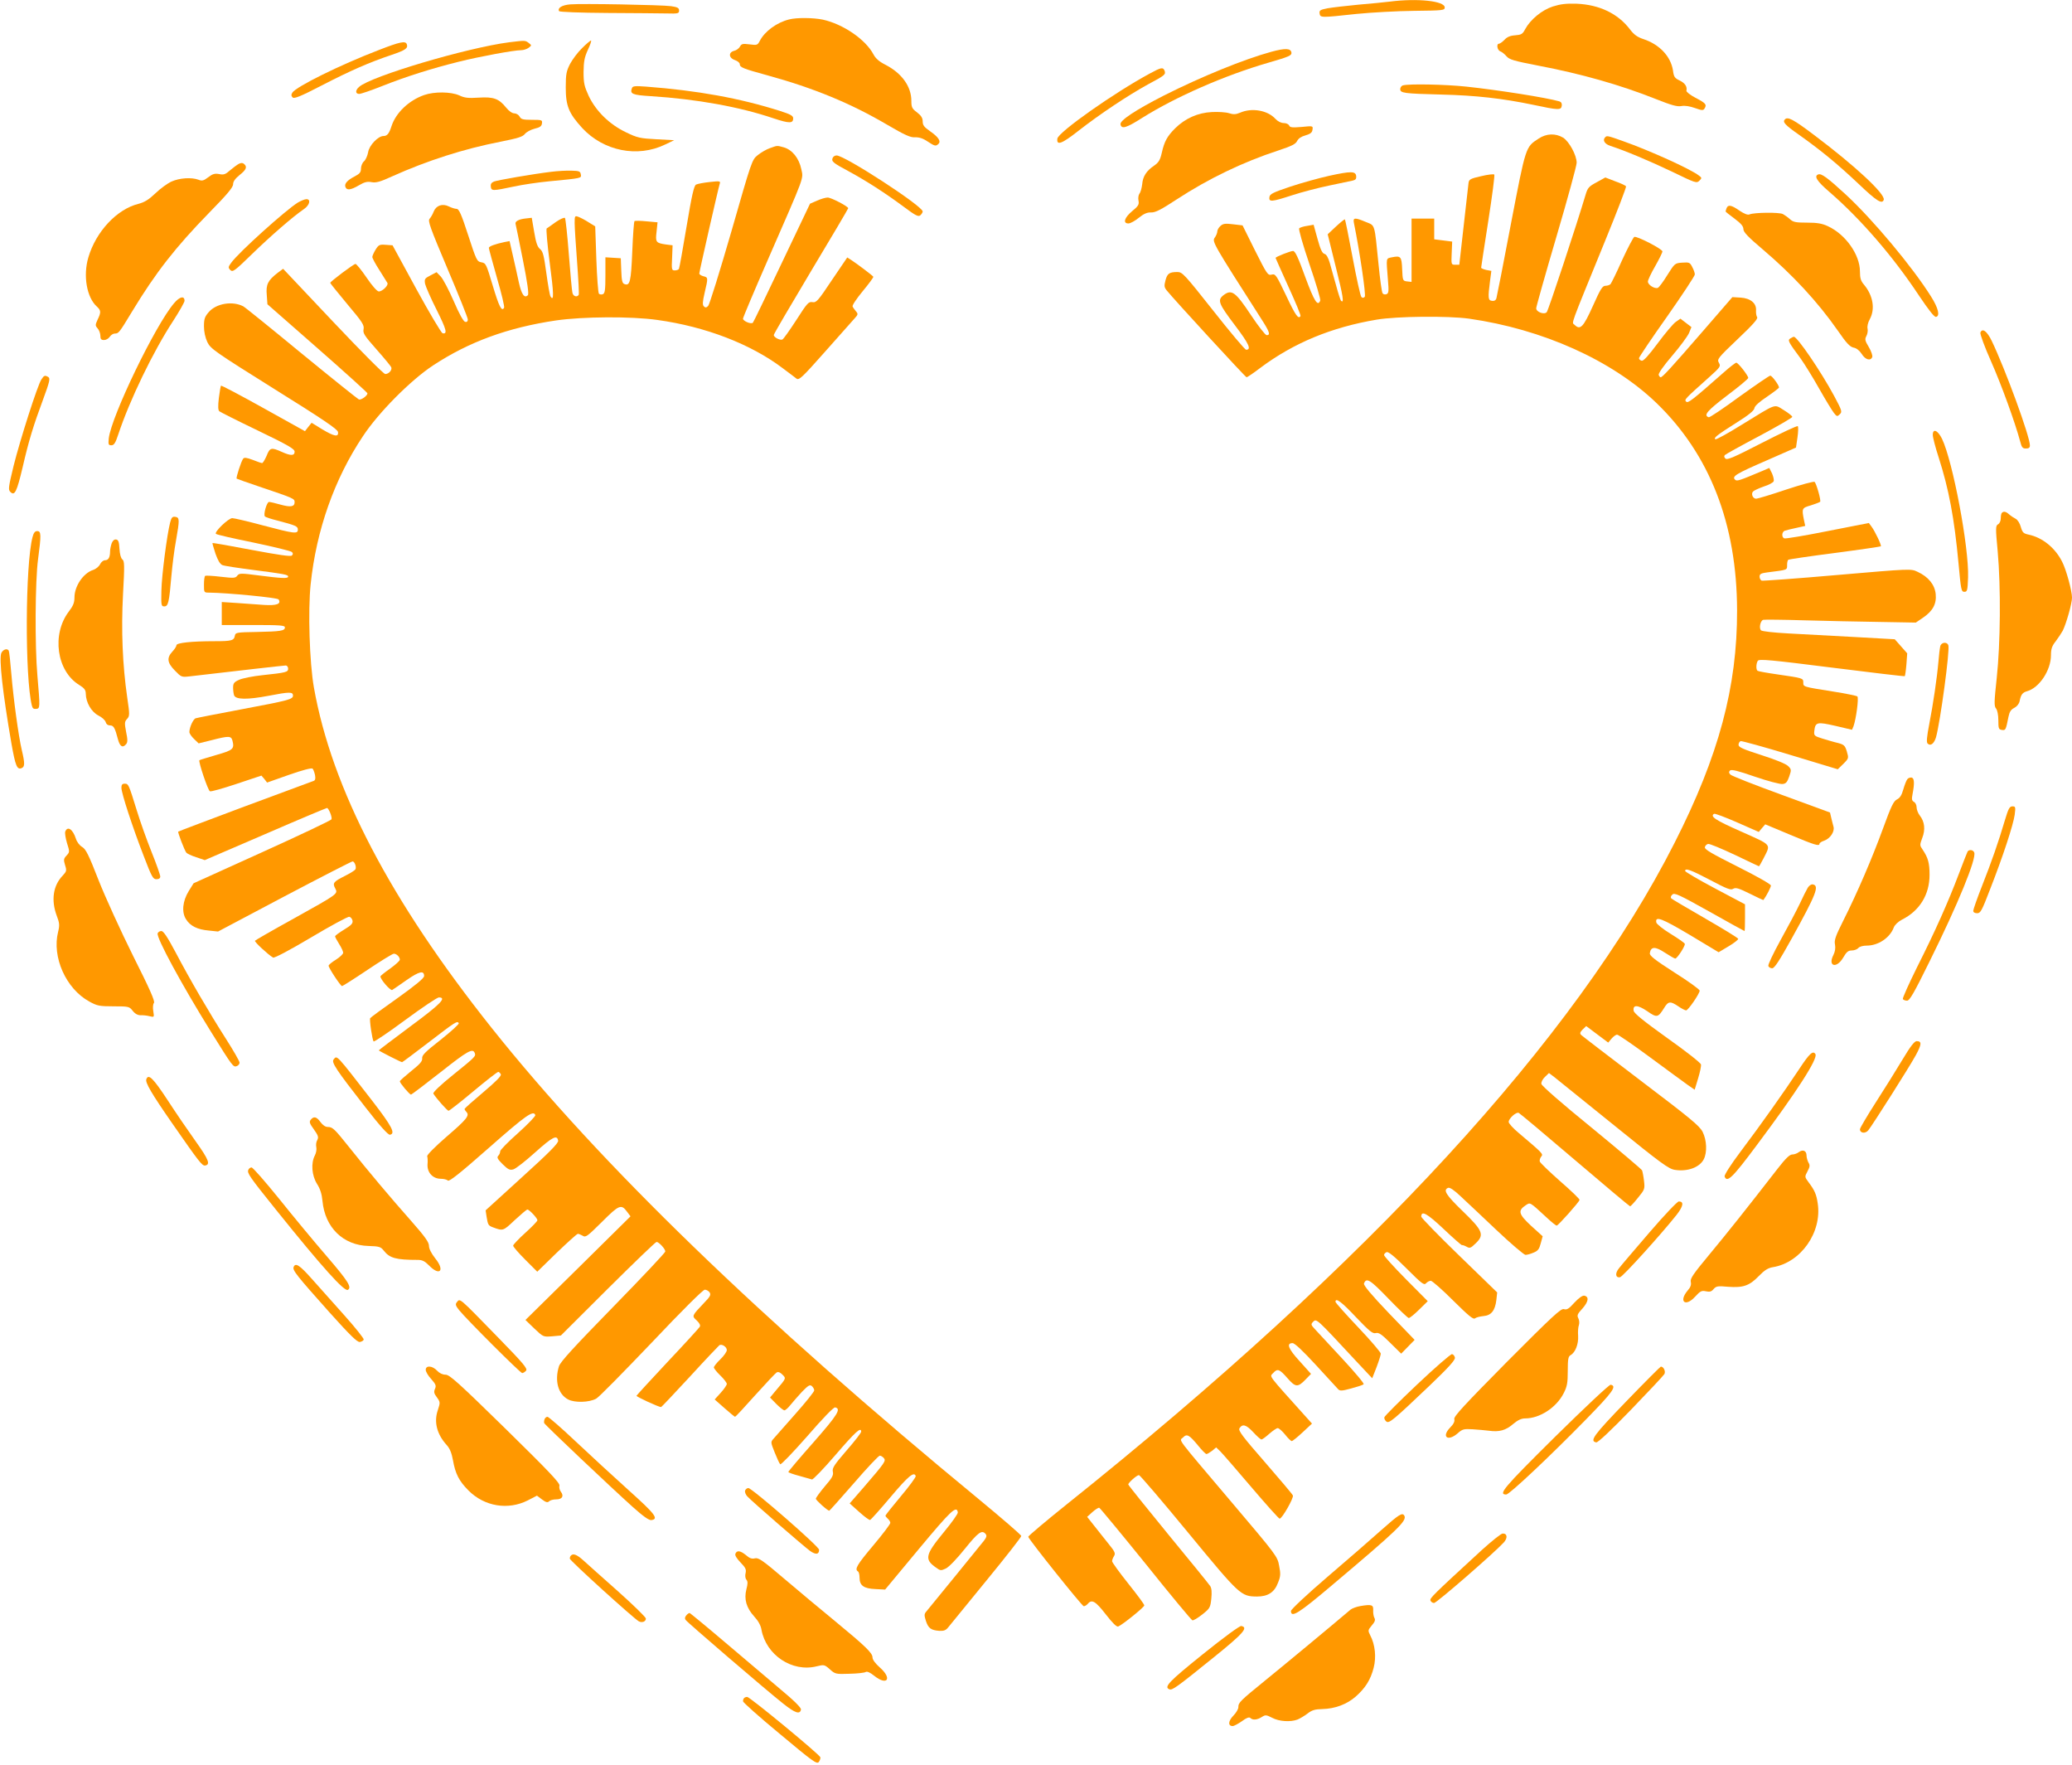 <?xml version="1.0" standalone="no"?>
<!DOCTYPE svg PUBLIC "-//W3C//DTD SVG 20010904//EN"
 "http://www.w3.org/TR/2001/REC-SVG-20010904/DTD/svg10.dtd">
<svg version="1.0" xmlns="http://www.w3.org/2000/svg"
 width="1280pt" height="1090pt" viewBox="0 0 1280 1090"
 preserveAspectRatio="xMidYMid meet">
<g transform="translate(0,1090) scale(0.1,-0.1)"
fill="#ff9800" stroke="none">
<path d="M8585 10890 c-33 -4 -121 -13 -195 -19 -74 -7 -159 -17 -188 -22 -46
-9 -53 -13 -50 -32 4 -27 6 -27 228 -3 91 9 251 18 355 19 179 2 190 3 190 21
0 40 -168 58 -340 36z"/>
<path d="M3523 10873 c-50 -4 -81 -22 -69 -42 4 -5 128 -10 298 -11 161 -1
327 -2 368 -3 69 -2 75 0 75 18 0 16 -9 21 -50 27 -61 8 -550 17 -622 11z"/>
<path d="M9593 10860 c-68 -22 -139 -81 -171 -140 -16 -31 -24 -35 -62 -38
-31 -2 -51 -11 -66 -28 -13 -13 -28 -24 -34 -24 -17 0 -11 -40 8 -47 9 -3 26
-16 38 -30 18 -21 45 -29 195 -58 268 -51 508 -119 729 -207 96 -38 131 -48
157 -43 21 4 52 -1 83 -12 45 -16 52 -16 60 -3 15 24 8 33 -56 66 -32 17 -58
37 -56 44 6 25 -9 47 -42 63 -30 14 -36 22 -41 62 -14 87 -83 161 -184 194
-36 12 -57 27 -82 60 -74 97 -188 152 -329 158 -65 2 -99 -2 -147 -17z"/>
<path d="M4875 10780 c-77 -19 -151 -74 -181 -132 -14 -27 -17 -28 -63 -22
-43 5 -50 4 -60 -14 -6 -11 -22 -23 -36 -26 -36 -9 -34 -44 5 -57 17 -6 30
-17 30 -25 0 -20 20 -28 170 -69 288 -79 515 -173 740 -305 111 -65 145 -80
173 -78 24 1 48 -6 76 -25 46 -30 52 -32 69 -15 16 16 -1 42 -53 78 -36 25
-45 37 -45 60 0 21 -9 36 -35 56 -31 23 -35 32 -35 71 0 89 -59 171 -160 223
-38 19 -61 39 -74 64 -49 93 -189 188 -314 215 -59 12 -161 13 -207 1z"/>
<path d="M3146 10639 c-262 -34 -856 -210 -928 -276 -24 -21 -23 -43 1 -43 11
0 75 22 143 49 143 57 304 108 473 150 128 32 340 71 384 71 15 0 36 7 47 15
19 15 19 15 0 30 -22 16 -20 16 -120 4z"/>
<path d="M3596 10603 c-26 -25 -59 -69 -74 -97 -23 -45 -27 -63 -27 -146 0
-115 19 -160 102 -251 132 -142 341 -184 511 -102 l57 27 -110 6 c-100 5 -118
9 -188 43 -101 48 -185 130 -230 224 -27 59 -32 79 -32 148 1 65 5 90 27 138
15 31 23 57 19 57 -4 0 -29 -21 -55 -47z"/>
<path d="M2340 10591 c-242 -93 -510 -226 -534 -263 -8 -13 -7 -21 2 -30 9 -9
48 6 179 74 178 92 295 143 432 189 86 29 103 41 94 66 -8 22 -42 15 -173 -36z"/>
<path d="M7853 10580 c-168 -46 -431 -153 -663 -270 -176 -90 -273 -154 -268
-178 6 -31 35 -23 134 40 207 130 511 263 777 340 131 38 147 45 145 63 -4 27
-37 29 -125 5z"/>
<path d="M7105 10447 c-223 -120 -567 -363 -573 -403 -6 -45 27 -33 130 48
133 104 308 220 430 287 105 56 111 61 102 85 -9 22 -21 20 -89 -17z"/>
<path d="M8668 10373 c-10 -2 -18 -13 -18 -23 0 -25 22 -28 255 -34 211 -5
378 -24 565 -63 159 -34 174 -34 178 -6 2 14 -3 23 -15 27 -79 23 -377 70
-574 91 -132 14 -352 18 -391 8z"/>
<path d="M3904 10356 c-14 -36 2 -43 118 -50 282 -18 548 -66 757 -137 97 -32
121 -32 121 0 0 16 -16 25 -82 46 -249 79 -510 126 -826 150 -69 5 -83 4 -88
-9z"/>
<path d="M2620 10313 c-94 -33 -174 -109 -201 -191 -15 -47 -27 -62 -50 -62
-33 0 -89 -58 -95 -101 -4 -21 -15 -46 -25 -55 -11 -9 -19 -30 -19 -45 0 -23
-8 -32 -38 -48 -47 -24 -66 -46 -58 -66 8 -22 33 -19 84 11 34 20 51 24 78 19
27 -5 53 2 127 36 216 97 443 170 670 214 105 21 135 30 149 47 9 12 36 27 60
33 33 8 44 15 46 33 3 21 0 22 -62 22 -55 0 -67 3 -76 20 -6 11 -21 20 -33 20
-13 0 -33 14 -50 35 -45 56 -78 68 -170 62 -64 -4 -87 -2 -120 14 -52 23 -154
24 -217 2z"/>
<path d="M7661 10204 c-27 -11 -41 -12 -69 -3 -18 6 -66 9 -105 7 -87 -4 -165
-39 -227 -100 -50 -50 -67 -81 -83 -152 -10 -44 -19 -59 -46 -78 -49 -33 -71
-67 -75 -116 -3 -24 -10 -50 -17 -58 -6 -8 -9 -27 -6 -42 5 -25 0 -34 -39 -66
-48 -40 -59 -76 -23 -76 12 0 41 16 64 35 31 25 52 34 76 33 27 -1 61 17 159
81 196 128 410 231 628 302 81 27 106 39 115 58 8 16 26 28 52 35 30 9 41 17
43 35 4 24 3 24 -67 17 -59 -5 -73 -3 -77 9 -4 8 -18 15 -33 15 -17 0 -37 10
-52 26 -48 53 -146 70 -218 38z"/>
<path d="M11027 10163 c-17 -16 -1 -34 86 -95 135 -96 232 -175 369 -304 111
-106 145 -127 155 -98 11 35 -177 210 -430 400 -127 96 -163 115 -180 97z"/>
<path d="M9505 10044 c-81 -53 -78 -43 -171 -526 -46 -244 -87 -451 -90 -461
-4 -12 -13 -17 -27 -15 -24 3 -26 16 -12 124 l8 61 -32 6 c-17 4 -31 10 -31
14 0 5 20 134 44 288 24 154 41 283 37 287 -3 4 -40 0 -81 -10 -67 -15 -75
-20 -78 -42 -2 -14 -15 -133 -30 -265 l-27 -240 -25 0 c-25 0 -25 1 -22 72 l3
71 -55 7 -56 7 0 64 0 64 -70 0 -70 0 0 -196 0 -195 -27 3 c-27 3 -28 5 -31
75 -3 79 -9 85 -63 74 -38 -8 -36 1 -25 -139 6 -71 5 -83 -9 -89 -10 -3 -20
-1 -24 6 -5 7 -16 87 -25 179 -26 257 -20 237 -78 261 -69 29 -81 28 -74 -6
35 -172 76 -447 67 -456 -8 -8 -14 -8 -21 -1 -6 6 -30 115 -54 243 -24 128
-45 234 -48 236 -2 2 -27 -18 -55 -44 l-51 -48 50 -202 c45 -179 53 -229 32
-208 -3 3 -17 45 -30 94 -14 48 -31 111 -39 139 -10 34 -21 53 -33 56 -14 4
-25 28 -43 93 l-24 87 -40 -7 c-22 -3 -44 -10 -49 -15 -5 -5 21 -97 63 -221
40 -116 70 -218 67 -225 -15 -40 -37 -6 -93 146 -43 119 -62 160 -75 160 -16
0 -108 -36 -108 -43 0 -2 36 -81 79 -177 44 -96 78 -177 75 -182 -13 -21 -30
2 -89 127 -61 128 -66 135 -89 129 -24 -6 -29 2 -103 149 l-77 155 -59 7 c-48
6 -62 4 -78 -11 -10 -9 -19 -24 -19 -33 0 -9 -7 -27 -16 -39 -17 -24 -11 -35
288 -502 51 -79 58 -100 33 -100 -8 0 -52 56 -97 124 -95 143 -119 160 -167
125 -43 -32 -35 -52 71 -192 84 -111 100 -147 66 -147 -7 0 -98 108 -202 240
-178 225 -192 240 -222 240 -50 0 -63 -9 -74 -51 -9 -34 -8 -43 7 -62 45 -56
487 -537 494 -537 4 0 43 26 86 59 205 153 438 250 718 297 124 21 440 24 570
6 455 -65 883 -257 1157 -520 330 -318 498 -748 499 -1282 1 -472 -113 -898
-386 -1435 -613 -1210 -1881 -2588 -3758 -4088 -131 -105 -236 -194 -235 -198
8 -23 333 -429 343 -429 7 0 18 7 25 15 25 30 48 16 111 -65 42 -54 67 -79 77
-75 24 9 161 119 161 130 1 6 -44 66 -99 135 -55 69 -100 131 -100 138 0 7 5
21 12 32 10 16 6 27 -35 77 -25 32 -66 82 -89 112 l-42 53 33 30 c18 16 37 28
42 26 5 -2 134 -158 287 -347 152 -190 282 -346 288 -348 6 -2 33 14 61 36 48
38 50 43 56 98 4 40 2 64 -7 78 -7 11 -124 155 -260 320 -135 165 -246 303
-246 307 0 11 53 58 66 58 6 0 143 -160 305 -357 319 -387 325 -392 424 -393
68 0 108 26 130 85 16 39 17 55 7 105 -10 57 -16 65 -289 387 -359 424 -328
382 -305 405 24 25 38 17 92 -48 24 -30 48 -54 53 -54 5 0 20 9 35 20 l25 21
26 -25 c14 -14 100 -113 191 -220 91 -107 170 -195 175 -195 15 -1 88 128 82
143 -3 8 -81 100 -173 206 -137 157 -166 195 -157 209 18 29 41 23 84 -23 23
-25 46 -46 52 -46 5 0 27 16 48 35 22 19 45 35 52 35 8 0 28 -18 46 -40 17
-22 36 -40 41 -40 5 0 35 24 67 54 l58 54 -26 29 c-256 285 -236 258 -214 283
27 30 39 25 88 -31 51 -58 64 -59 115 -6 l31 32 -70 78 c-71 77 -84 112 -44
112 13 0 64 -48 144 -135 68 -74 130 -141 137 -149 11 -12 23 -12 81 4 37 10
72 21 77 26 5 4 -54 74 -130 156 -75 81 -151 163 -168 181 -29 31 -29 33 -13
50 20 19 21 18 258 -237 l106 -113 27 69 c14 37 26 75 26 83 0 8 -63 82 -140
163 -77 81 -140 152 -140 157 0 28 38 0 127 -95 83 -87 103 -103 122 -98 18 5
36 -7 90 -61 l67 -66 41 42 42 43 -160 166 c-108 113 -157 172 -153 182 15 39
37 25 151 -93 64 -66 120 -120 126 -120 6 0 35 23 64 52 l53 52 -135 136 c-74
75 -135 142 -135 149 0 6 7 14 16 18 11 4 48 -26 123 -101 94 -94 109 -105
120 -92 8 9 21 16 30 16 8 0 71 -55 138 -122 95 -94 125 -119 135 -110 7 6 31
12 52 14 48 4 72 33 80 100 l5 46 -234 227 c-129 125 -235 234 -235 241 0 40
35 21 138 -76 60 -57 111 -101 113 -100 2 2 15 -2 28 -9 21 -12 26 -10 58 21
54 52 44 78 -83 200 -101 98 -121 129 -88 142 10 4 36 -13 77 -52 34 -32 135
-126 223 -210 89 -84 169 -152 178 -152 9 0 32 6 50 14 27 11 35 22 44 57 l12
44 -72 65 c-77 72 -83 93 -32 127 28 18 23 21 126 -74 31 -29 60 -53 65 -52 9
0 136 143 141 158 2 5 -52 57 -120 116 -68 60 -124 114 -126 122 -2 8 2 21 9
30 14 16 11 19 -138 145 -35 29 -63 60 -63 69 0 21 46 63 62 56 7 -3 163 -134
347 -291 184 -157 338 -286 341 -286 4 0 26 24 49 53 41 50 43 54 37 104 -3
28 -9 57 -12 65 -3 7 -144 126 -312 264 -186 151 -308 258 -310 270 -2 11 8
30 22 43 l25 24 33 -25 c18 -14 183 -147 367 -296 295 -239 339 -271 378 -277
78 -12 152 15 178 65 22 43 19 118 -7 170 -20 38 -75 83 -381 315 -196 149
-363 277 -369 283 -10 10 -7 17 9 34 l22 21 68 -51 68 -51 20 24 c12 14 27 25
35 25 8 0 101 -64 205 -141 105 -77 209 -154 232 -170 l42 -29 21 69 c12 39
20 78 18 87 -2 10 -95 83 -208 163 -148 106 -206 153 -208 169 -6 38 25 37 84
-3 60 -42 67 -40 105 21 25 41 38 42 87 9 20 -14 42 -25 48 -25 13 0 84 104
84 122 0 7 -70 58 -156 112 -123 79 -154 104 -152 119 6 42 33 43 92 4 31 -20
60 -37 65 -37 12 0 63 79 59 91 -2 6 -42 34 -88 62 -47 29 -86 60 -88 70 -8
42 33 26 207 -77 l178 -107 62 37 c34 20 60 41 59 46 -2 6 -94 62 -203 125
-110 63 -204 119 -210 124 -6 6 -4 15 6 24 13 13 39 1 229 -105 117 -66 215
-120 217 -120 2 0 3 37 3 83 l0 82 -185 98 c-102 54 -185 103 -185 108 0 20
37 6 155 -56 104 -55 127 -64 142 -54 16 9 33 4 102 -30 46 -23 84 -41 85 -39
20 27 46 79 46 89 0 8 -86 57 -206 117 -159 80 -205 106 -202 120 2 9 11 18
20 20 9 2 83 -29 164 -67 81 -39 149 -71 150 -71 2 0 14 21 28 48 46 92 57 79
-139 167 -159 70 -193 93 -166 109 5 3 69 -21 142 -53 l134 -59 20 24 20 23
153 -64 c152 -64 182 -73 182 -56 0 5 13 14 29 19 37 13 65 55 58 85 -3 12
-10 37 -14 55 l-8 34 -300 110 c-165 60 -307 116 -315 124 -10 10 -11 17 -3
25 9 9 48 -1 155 -38 79 -27 155 -47 170 -45 21 2 29 12 41 46 14 41 14 45 -7
65 -12 13 -78 40 -163 67 -115 37 -143 49 -143 64 0 10 6 20 13 23 6 2 144
-36 306 -85 l294 -89 35 34 c33 33 33 35 21 76 -11 36 -17 42 -53 52 -23 5
-66 18 -96 27 -52 16 -55 19 -52 47 6 56 17 58 131 32 l102 -24 9 21 c16 44
34 176 24 185 -5 4 -72 18 -149 30 -189 30 -185 29 -185 56 0 27 -2 27 -160
50 -63 9 -118 19 -122 22 -11 6 -10 45 1 62 8 12 78 6 457 -42 246 -31 449
-55 451 -53 2 2 7 35 10 72 l5 69 -38 43 -39 44 -250 14 c-137 7 -321 17 -408
22 -92 5 -162 13 -168 19 -14 14 -4 59 13 65 7 2 121 1 253 -3 132 -4 341 -8
465 -10 l225 -4 43 29 c62 42 86 86 80 147 -6 58 -45 107 -113 138 -40 19 -41
19 -494 -20 -250 -22 -461 -37 -468 -35 -7 3 -13 14 -13 25 0 16 9 21 48 26
127 16 122 14 122 45 0 16 3 31 8 33 4 3 133 22 287 42 154 20 282 39 284 41
6 5 -36 93 -57 121 l-17 23 -255 -50 c-140 -28 -260 -48 -267 -45 -19 7 -16
43 5 48 9 3 41 11 70 17 l54 12 -8 37 c-14 71 -13 74 43 90 28 9 54 19 57 22
7 7 -22 110 -34 123 -5 4 -84 -17 -177 -48 -92 -31 -175 -56 -184 -56 -20 0
-33 28 -20 44 5 6 35 20 66 31 32 10 60 25 62 33 3 8 -2 29 -10 48 l-17 34
-37 -16 c-150 -63 -163 -68 -175 -56 -20 20 6 36 197 119 l180 79 9 62 c5 34
6 66 2 70 -4 4 -104 -43 -221 -103 -171 -88 -216 -108 -226 -97 -8 8 -10 15
-3 22 5 5 100 58 212 117 111 59 203 113 204 118 0 6 -23 24 -52 42 -63 38
-38 46 -260 -90 -85 -53 -158 -93 -163 -90 -13 8 8 25 128 101 77 48 111 76
113 91 2 14 30 39 78 71 41 28 74 53 74 57 0 14 -43 73 -54 73 -6 0 -92 -59
-191 -130 -98 -72 -183 -129 -189 -127 -35 12 -9 41 113 134 72 54 131 103
131 109 0 14 -62 94 -74 94 -5 0 -39 -26 -75 -58 -201 -177 -223 -194 -235
-182 -12 12 -8 16 143 151 69 62 72 67 60 88 -13 22 -8 29 115 146 93 88 127
126 121 136 -5 7 -8 26 -7 41 4 45 -34 76 -95 80 l-51 3 -182 -210 c-196 -226
-250 -285 -261 -285 -4 0 -9 6 -12 14 -4 9 30 57 83 119 49 57 95 120 104 140
l15 37 -34 26 -34 26 -30 -21 c-16 -12 -66 -71 -111 -132 -56 -75 -87 -109
-98 -107 -9 2 -17 9 -17 16 0 6 78 122 173 256 94 134 172 252 172 261 0 9 -7
30 -16 46 -14 28 -19 30 -61 27 -46 -3 -47 -4 -93 -77 -25 -41 -52 -77 -59
-79 -20 -7 -61 19 -61 39 0 9 20 52 45 95 25 44 45 85 45 91 0 15 -157 96
-174 90 -6 -3 -40 -67 -75 -143 -34 -77 -67 -143 -72 -149 -5 -5 -19 -10 -31
-10 -19 0 -31 -20 -78 -125 -59 -131 -78 -151 -113 -116 -18 18 -35 -30 189
519 74 181 132 332 129 336 -2 5 -32 19 -66 31 l-62 24 -54 -30 c-47 -25 -55
-34 -67 -74 -57 -191 -231 -718 -241 -728 -15 -17 -65 1 -65 24 0 9 56 208
125 442 69 234 125 439 125 457 0 46 -46 131 -84 155 -47 28 -103 26 -151 -6z"/>
<path d="M9917 10053 c-19 -18 -5 -42 31 -54 88 -28 247 -95 385 -161 140 -68
148 -71 165 -54 16 16 16 18 -3 32 -53 41 -308 156 -470 213 -93 33 -98 34
-108 24z"/>
<path d="M4756 9985 c-21 -7 -55 -27 -75 -43 -36 -29 -37 -33 -163 -472 -71
-245 -135 -451 -143 -459 -11 -12 -18 -12 -27 -3 -9 9 -8 28 5 84 22 93 22 95
-8 102 -14 4 -25 11 -25 17 0 11 116 521 126 553 6 18 2 19 -61 12 -37 -4 -75
-11 -85 -16 -13 -7 -26 -64 -59 -261 -23 -138 -44 -256 -47 -260 -3 -5 -14 -9
-26 -9 -18 0 -20 5 -16 77 l3 78 -40 5 c-63 9 -67 14 -59 79 l6 58 -67 6 c-37
4 -71 4 -75 2 -4 -2 -10 -87 -14 -187 -8 -188 -14 -216 -49 -202 -13 4 -17 23
-19 82 l-3 77 -47 3 -48 3 0 -111 c0 -91 -3 -112 -16 -117 -8 -3 -19 -2 -24 3
-5 5 -12 101 -16 212 l-7 204 -39 24 c-21 14 -50 29 -63 34 -24 9 -25 8 -25
-38 0 -26 7 -134 15 -240 8 -107 13 -198 10 -203 -11 -17 -35 -9 -39 14 -3 12
-13 119 -22 237 -9 118 -20 219 -24 224 -5 4 -30 -7 -56 -25 -26 -19 -52 -37
-57 -40 -4 -3 4 -99 19 -212 25 -189 27 -243 5 -208 -5 7 -16 72 -26 145 -15
109 -21 134 -39 148 -16 13 -25 39 -36 105 l-15 88 -35 -4 c-44 -4 -70 -18
-65 -34 2 -6 22 -106 45 -221 28 -140 38 -212 31 -219 -21 -21 -39 3 -56 80
-9 43 -26 118 -37 166 l-20 88 -32 -6 c-56 -12 -96 -26 -96 -36 0 -6 23 -89
50 -185 28 -96 48 -179 44 -185 -15 -25 -31 7 -70 137 -40 133 -42 139 -70
144 -28 5 -31 12 -82 168 -42 130 -57 162 -71 162 -10 0 -32 7 -48 15 -40 20
-79 6 -94 -32 -6 -16 -17 -35 -25 -44 -12 -13 2 -52 111 -310 69 -162 125
-302 125 -312 0 -12 -6 -17 -16 -15 -11 2 -37 49 -71 128 -30 69 -66 137 -80
152 l-26 27 -38 -20 c-35 -18 -38 -22 -33 -52 4 -17 35 -89 71 -160 61 -122
69 -152 37 -145 -8 2 -81 125 -162 273 l-147 270 -42 3 c-39 3 -44 0 -63 -30
-11 -18 -20 -39 -20 -45 0 -7 19 -43 43 -80 24 -38 46 -73 50 -80 9 -14 -30
-53 -53 -53 -10 0 -42 36 -75 85 -32 47 -63 85 -69 85 -11 0 -156 -109 -156
-117 0 -3 48 -62 106 -132 93 -110 105 -129 100 -154 -5 -25 5 -40 80 -125 47
-53 88 -103 91 -110 7 -17 -15 -42 -37 -42 -10 0 -149 140 -324 325 l-307 325
-35 -26 c-59 -46 -72 -71 -66 -136 l4 -57 309 -271 c170 -149 309 -275 309
-279 0 -15 -39 -43 -53 -38 -7 3 -167 131 -355 285 -188 155 -349 285 -359
290 -67 35 -167 18 -213 -35 -25 -29 -30 -42 -30 -88 0 -35 8 -70 21 -98 20
-41 44 -58 413 -289 300 -187 392 -249 394 -266 5 -33 -23 -28 -98 17 l-65 40
-21 -26 -20 -26 -257 143 c-142 79 -259 141 -262 138 -2 -2 -8 -36 -13 -76 -6
-51 -5 -75 3 -82 6 -5 113 -59 238 -119 187 -90 227 -114 227 -130 0 -27 -24
-27 -81 -1 -63 28 -72 26 -92 -25 -11 -25 -23 -45 -28 -45 -4 0 -31 9 -58 20
-38 14 -52 16 -59 7 -12 -16 -45 -117 -40 -123 3 -2 65 -24 139 -49 213 -72
219 -74 219 -96 0 -29 -24 -33 -89 -15 -31 9 -62 16 -69 16 -14 0 -37 -80 -25
-90 4 -4 37 -15 73 -24 118 -31 130 -36 130 -57 0 -28 -22 -25 -215 26 -93 25
-179 45 -190 45 -24 0 -113 -86 -101 -97 4 -5 109 -29 233 -54 124 -26 230
-52 236 -58 8 -8 8 -14 0 -22 -7 -7 -79 3 -249 35 -131 25 -239 44 -241 42 -2
-1 7 -31 18 -65 15 -42 28 -65 43 -71 11 -5 98 -18 191 -30 193 -25 215 -29
215 -41 0 -13 -41 -11 -180 7 -114 15 -122 14 -134 -1 -11 -16 -22 -16 -102
-7 -49 6 -92 8 -96 6 -5 -3 -8 -27 -8 -55 0 -49 0 -49 33 -49 108 -1 422 -31
428 -42 18 -28 -12 -39 -90 -34 -42 3 -118 8 -168 12 l-93 6 0 -71 0 -71 195
0 c166 0 195 -2 195 -15 0 -21 -27 -25 -175 -28 -121 -2 -130 -3 -134 -22 -5
-31 -19 -35 -126 -35 -141 0 -235 -10 -235 -25 0 -7 -11 -24 -25 -39 -36 -39
-32 -69 15 -117 40 -41 41 -42 93 -36 273 32 581 67 592 67 8 0 15 -9 15 -19
0 -22 -10 -25 -160 -41 -58 -6 -122 -19 -142 -28 -32 -14 -38 -22 -38 -49 0
-17 3 -38 6 -47 10 -27 82 -28 214 -3 129 25 150 25 150 1 0 -23 -28 -30 -315
-84 -148 -28 -277 -53 -286 -56 -15 -4 -39 -56 -39 -85 0 -9 13 -28 29 -43
l28 -27 81 20 c105 27 120 27 128 -3 13 -52 4 -59 -101 -89 -55 -16 -101 -30
-103 -32 -8 -7 53 -188 65 -192 7 -3 81 18 165 46 l153 51 18 -21 17 -22 136
48 c80 28 139 44 145 38 5 -5 11 -22 15 -39 4 -23 2 -33 -9 -37 -9 -3 -199
-74 -424 -157 -224 -84 -410 -154 -412 -156 -4 -4 38 -114 50 -130 5 -6 32
-19 61 -28 l53 -18 374 161 c205 89 377 161 381 161 10 0 33 -56 28 -70 -2 -6
-194 -97 -428 -203 l-424 -192 -30 -48 c-38 -62 -45 -130 -17 -174 26 -42 71
-64 141 -70 l57 -6 410 217 c226 119 415 216 421 216 13 0 26 -36 17 -50 -4
-6 -33 -24 -65 -40 -70 -35 -77 -44 -59 -77 18 -34 18 -33 -260 -188 -127 -70
-233 -131 -236 -135 -4 -7 80 -85 112 -104 8 -4 101 45 234 124 121 72 228
130 237 128 9 -2 18 -13 20 -25 2 -17 -9 -28 -52 -54 -31 -19 -56 -37 -56 -42
0 -4 11 -25 25 -47 14 -22 25 -46 25 -54 0 -8 -20 -27 -45 -43 -25 -15 -45
-32 -45 -37 0 -14 74 -126 83 -126 4 0 75 45 157 100 82 55 155 100 163 100
17 0 37 -20 37 -37 0 -7 -27 -31 -60 -55 -33 -23 -60 -45 -60 -48 0 -19 62
-90 73 -84 7 4 47 32 90 62 78 54 107 60 107 24 0 -13 -52 -56 -164 -136 -91
-64 -167 -120 -169 -124 -6 -9 13 -135 21 -144 4 -3 92 56 196 133 103 76 197
139 207 139 51 0 11 -41 -176 -179 -107 -80 -195 -146 -195 -148 0 -3 137 -73
144 -73 2 0 75 54 162 121 168 129 179 136 188 120 4 -5 -47 -51 -111 -102
-96 -75 -117 -96 -115 -115 2 -18 -13 -35 -68 -79 -38 -31 -70 -59 -70 -63 0
-11 60 -82 69 -82 4 0 87 63 185 140 167 132 197 148 209 116 7 -19 4 -23
-135 -135 -76 -61 -125 -108 -121 -115 16 -27 86 -106 94 -106 5 0 74 54 153
120 79 66 148 120 154 120 5 0 12 -7 16 -15 4 -10 -31 -45 -109 -111 -63 -53
-115 -99 -115 -103 0 -4 5 -12 11 -18 22 -22 2 -46 -121 -152 -75 -65 -123
-114 -121 -122 3 -8 4 -31 2 -52 -2 -49 33 -87 82 -87 18 0 38 -5 44 -11 8 -8
76 46 253 202 228 201 276 235 287 202 2 -6 -46 -56 -106 -110 -61 -54 -111
-105 -111 -113 0 -9 -5 -21 -12 -28 -10 -10 -4 -21 27 -52 34 -33 44 -38 66
-32 15 4 75 51 135 105 107 96 136 111 142 72 2 -15 -54 -72 -223 -225 l-225
-205 6 -40 c8 -49 11 -54 37 -64 65 -24 64 -25 136 43 39 36 74 66 79 66 12 0
62 -54 62 -66 0 -6 -34 -41 -75 -78 -41 -37 -75 -73 -75 -79 0 -7 34 -46 75
-87 l74 -74 120 117 c67 64 125 117 131 117 6 0 19 -6 30 -12 18 -12 29 -3
119 86 106 106 119 111 155 62 l21 -28 -324 -320 -325 -320 55 -53 c55 -52 55
-52 109 -48 l55 5 290 289 c160 159 295 289 301 289 14 0 54 -43 54 -59 0 -7
-145 -161 -322 -342 -243 -249 -326 -339 -335 -367 -28 -90 -5 -173 57 -205
40 -21 129 -19 173 5 15 7 167 162 340 343 191 202 320 330 331 330 10 0 24
-8 30 -17 9 -15 3 -26 -35 -65 -76 -80 -76 -80 -45 -108 18 -17 24 -30 19 -39
-4 -7 -93 -105 -198 -216 -104 -111 -191 -206 -193 -210 -2 -6 137 -70 152
-70 2 0 82 84 177 187 95 104 178 191 183 195 15 10 46 -10 46 -30 0 -10 -18
-36 -40 -57 -22 -21 -40 -44 -40 -50 0 -6 18 -29 40 -50 22 -21 40 -45 40 -52
0 -7 -17 -32 -37 -54 l-38 -42 60 -53 c33 -29 63 -54 66 -54 3 0 59 60 124
133 65 72 125 136 133 141 10 5 21 1 35 -13 24 -24 25 -22 -37 -95 l-39 -47
38 -39 c22 -22 44 -40 51 -40 6 0 23 15 37 33 14 17 46 54 71 81 39 40 49 46
61 36 8 -7 15 -19 15 -27 0 -8 -53 -74 -117 -146 -64 -73 -125 -141 -135 -153
-18 -20 -17 -22 8 -85 14 -35 29 -68 34 -72 4 -5 79 73 166 172 96 111 164
181 173 179 39 -8 17 -44 -133 -215 -86 -97 -156 -180 -156 -184 0 -3 30 -14
68 -24 37 -10 72 -20 78 -22 6 -2 72 66 145 151 124 144 159 176 159 144 0 -7
-41 -60 -91 -117 -76 -88 -89 -108 -84 -130 5 -22 -4 -38 -50 -91 -30 -36 -55
-70 -55 -76 0 -9 72 -74 83 -74 2 0 71 77 152 170 81 94 153 170 160 170 7 0
18 -7 25 -15 14 -17 9 -26 -124 -180 l-87 -100 58 -52 c32 -29 63 -52 68 -50
6 2 63 66 128 143 108 128 144 158 154 128 2 -6 -39 -62 -92 -125 -52 -62 -95
-116 -95 -120 0 -3 7 -12 15 -19 8 -7 15 -18 15 -25 0 -8 -47 -70 -105 -139
-101 -120 -117 -147 -95 -161 6 -3 10 -21 10 -39 0 -48 26 -67 98 -70 l60 -3
207 249 c200 240 235 273 242 228 2 -8 -37 -63 -86 -122 -115 -140 -122 -168
-49 -219 27 -20 31 -20 61 -6 19 9 68 60 117 121 83 103 106 120 129 92 8 -10
6 -20 -11 -42 -22 -28 -326 -401 -356 -437 -13 -15 -13 -23 -2 -58 15 -45 31
-57 83 -61 28 -1 40 3 55 22 11 14 117 144 236 289 119 145 216 269 215 275 0
6 -118 108 -261 226 -1347 1109 -2339 2068 -3011 2912 -628 789 -987 1477
-1098 2103 -27 153 -37 473 -20 636 35 335 147 652 323 915 97 147 294 345
433 437 222 146 462 234 760 278 166 24 465 26 626 3 297 -41 577 -149 773
-297 38 -28 77 -58 86 -65 16 -12 35 6 176 165 87 98 169 190 182 205 23 25
24 29 10 45 -8 10 -18 23 -21 30 -4 6 24 48 62 94 38 46 68 86 66 90 -5 8
-102 81 -136 103 l-25 16 -95 -140 c-86 -129 -96 -140 -120 -136 -24 4 -32 -5
-100 -111 -41 -63 -79 -117 -86 -120 -15 -6 -53 14 -53 28 0 6 104 183 230
394 127 211 230 386 230 389 0 11 -105 66 -127 66 -12 0 -41 -8 -65 -19 l-44
-19 -173 -363 c-95 -200 -176 -368 -180 -372 -11 -11 -61 10 -61 25 0 7 68
168 151 358 237 543 222 502 209 566 -14 67 -56 119 -108 134 -44 12 -38 12
-86 -5z"/>
<path d="M5144 9925 c-9 -22 0 -30 99 -83 110 -60 221 -131 340 -219 72 -54
90 -63 102 -53 8 7 15 18 15 24 0 33 -481 346 -532 346 -10 0 -21 -7 -24 -15z"/>
<path d="M1475 9888 c-11 -6 -35 -24 -54 -40 -28 -25 -39 -29 -67 -23 -27 5
-41 1 -68 -20 -28 -21 -38 -24 -60 -15 -43 16 -117 11 -166 -11 -25 -11 -70
-44 -100 -73 -41 -39 -67 -55 -105 -65 -133 -33 -262 -171 -309 -330 -34 -114
-10 -249 53 -305 25 -23 26 -35 4 -80 -15 -33 -15 -37 0 -54 9 -10 17 -31 17
-45 0 -21 5 -27 23 -27 12 0 28 9 35 20 7 11 21 20 31 20 24 0 27 4 107 136
146 241 269 398 476 610 111 113 148 157 148 176 0 17 13 35 40 57 42 33 49
51 27 69 -8 7 -18 7 -32 0z"/>
<path d="M3405 9839 c-115 -14 -328 -51 -353 -60 -17 -7 -22 -16 -20 -32 4
-27 10 -27 143 1 55 12 152 26 215 32 208 20 202 19 198 43 -3 19 -10 22 -58
23 -30 1 -86 -2 -125 -7z"/>
<path d="M8210 9814 c-63 -14 -171 -44 -240 -67 -107 -36 -125 -45 -128 -64
-5 -32 14 -30 140 11 58 19 161 46 229 60 68 14 134 28 147 31 17 4 22 12 20
28 -4 30 -31 31 -168 1z"/>
<path d="M11233 9823 c-29 -10 -9 -42 68 -108 193 -167 393 -398 552 -638 61
-91 97 -137 107 -134 26 5 14 55 -31 126 -115 183 -358 474 -528 631 -111 102
-149 130 -168 123z"/>
<path d="M1840 9649 c-76 -47 -366 -308 -411 -371 -20 -27 -20 -31 -6 -46 15
-14 26 -6 134 99 113 110 252 231 321 278 35 24 44 61 15 61 -10 0 -34 -10
-53 -21z"/>
<path d="M10666 9614 c-3 -9 -6 -17 -6 -20 0 -2 25 -22 55 -44 40 -30 55 -47
55 -65 0 -18 27 -47 118 -124 187 -159 341 -325 466 -504 53 -77 74 -99 97
-104 18 -3 36 -18 50 -39 22 -36 55 -45 65 -19 3 8 -6 36 -21 61 -24 40 -26
49 -15 69 7 13 10 34 7 46 -3 12 2 37 14 58 34 63 20 146 -36 213 -20 23 -25
41 -25 82 0 103 -89 229 -198 279 -36 17 -67 22 -129 22 -69 0 -85 3 -105 21
-13 12 -33 26 -44 32 -23 12 -177 10 -206 -2 -11 -5 -32 3 -62 23 -50 35 -71
39 -80 15z"/>
<path d="M1075 9027 c-115 -134 -387 -697 -403 -834 -4 -38 -2 -43 16 -43 16
0 25 13 43 68 70 211 215 511 338 699 39 60 71 117 71 125 0 33 -30 27 -65
-15z"/>
<path d="M12234 8846 c-3 -9 26 -88 66 -178 64 -144 149 -379 180 -495 9 -36
15 -43 35 -43 18 0 25 5 25 19 0 56 -152 471 -236 646 -29 60 -58 81 -70 51z"/>
<path d="M11060 8810 c-18 -11 -13 -21 62 -122 25 -35 78 -120 116 -188 39
-69 80 -136 91 -150 18 -23 21 -24 37 -8 15 15 13 22 -35 112 -83 154 -228
366 -249 366 -4 0 -14 -5 -22 -10z"/>
<path d="M256 8557 c-24 -35 -132 -374 -172 -534 -32 -133 -34 -147 -20 -161
27 -27 40 1 76 153 38 165 66 256 128 423 38 103 43 125 31 133 -21 13 -27 11
-43 -14z"/>
<path d="M11940 8214 c0 -15 16 -77 36 -138 63 -196 97 -375 123 -656 15 -163
17 -175 36 -175 18 0 20 8 23 89 6 186 -94 716 -161 856 -26 53 -57 66 -57 24z"/>
<path d="M12367 7733 c-4 -3 -7 -19 -7 -34 0 -16 -7 -32 -17 -37 -15 -9 -16
-21 -2 -168 20 -223 17 -568 -6 -781 -16 -149 -17 -174 -4 -189 8 -10 14 -40
14 -73 0 -50 2 -56 22 -59 23 -3 24 -2 41 83 6 29 15 43 35 53 16 8 29 24 33
40 8 42 18 55 46 63 75 20 148 129 148 222 0 39 6 57 29 86 15 20 35 50 44 66
22 45 57 168 57 204 0 42 -36 174 -61 222 -44 87 -122 149 -206 167 -33 7 -39
13 -49 47 -6 23 -20 45 -32 51 -12 6 -30 18 -40 27 -20 18 -34 21 -45 10z"/>
<path d="M1051 7673 c-19 -73 -52 -325 -54 -421 -2 -91 -1 -97 18 -97 24 0 30
23 44 190 6 66 18 163 28 215 23 131 23 144 -4 148 -18 3 -24 -4 -32 -35z"/>
<path d="M201 7583 c-45 -169 -48 -866 -4 -1041 4 -17 11 -22 27 -20 24 3 24
7 7 206 -16 180 -14 585 4 717 20 152 20 175 -5 175 -14 0 -22 -10 -29 -37z"/>
<path d="M690 7545 c-5 -14 -10 -37 -10 -50 0 -37 -10 -55 -31 -55 -11 0 -24
-11 -31 -25 -6 -13 -25 -29 -43 -35 -61 -20 -115 -100 -115 -170 0 -32 -8 -52
-35 -87 -107 -141 -75 -368 64 -453 32 -20 41 -31 41 -55 1 -54 35 -112 78
-134 22 -11 42 -29 45 -41 3 -12 13 -20 26 -20 23 0 31 -14 50 -87 12 -44 29
-54 50 -29 10 11 10 29 0 76 -10 54 -10 63 6 80 16 18 17 25 1 132 -29 201
-38 415 -26 638 10 179 9 206 -4 215 -9 7 -16 32 -18 66 -2 42 -7 55 -20 57
-12 2 -21 -6 -28 -23z"/>
<path d="M11986 6908 c-3 -13 -8 -54 -11 -93 -9 -103 -33 -265 -57 -388 -15
-78 -18 -111 -10 -119 18 -18 40 -1 52 39 26 93 87 541 76 568 -9 24 -45 18
-50 -7z"/>
<path d="M9 6869 c-17 -32 8 -251 62 -563 24 -135 34 -161 62 -150 21 8 21 30
2 110 -21 89 -52 318 -65 473 -6 74 -13 138 -16 143 -10 15 -33 8 -45 -13z"/>
<path d="M11783 6088 c-6 -7 -17 -35 -25 -63 -10 -36 -21 -53 -39 -62 -21 -10
-36 -41 -87 -181 -67 -183 -157 -393 -246 -570 -47 -94 -56 -119 -50 -146 4
-22 0 -44 -10 -64 -36 -70 19 -86 60 -17 21 36 31 45 54 45 15 0 33 7 40 15 7
9 29 15 52 15 71 0 143 48 167 112 6 16 27 36 50 48 110 55 171 155 171 277 0
73 -9 106 -43 156 -18 26 -18 29 -2 72 20 51 15 100 -15 138 -11 14 -20 37
-20 51 0 14 -7 29 -17 34 -13 8 -14 17 -8 48 13 68 11 98 -6 102 -9 1 -21 -3
-26 -10z"/>
<path d="M750 6035 c0 -34 69 -244 138 -422 49 -128 57 -143 78 -143 16 0 24
6 24 17 0 9 -24 78 -54 152 -30 75 -71 190 -91 256 -50 161 -51 165 -75 165
-15 0 -20 -7 -20 -25z"/>
<path d="M12385 5833 c-39 -132 -81 -253 -141 -405 -30 -76 -54 -145 -54 -153
0 -9 9 -15 24 -15 21 0 29 15 80 148 80 204 143 397 152 460 6 48 5 52 -14 52
-18 0 -25 -14 -47 -87z"/>
<path d="M403 5764 c-3 -9 2 -41 11 -71 17 -54 17 -55 -3 -77 -18 -19 -19 -26
-9 -59 11 -34 9 -39 -15 -65 -59 -61 -72 -151 -37 -246 18 -47 19 -60 9 -101
-39 -155 48 -351 192 -430 49 -27 62 -30 151 -30 93 0 97 -1 118 -28 14 -18
31 -27 48 -27 15 1 40 -2 56 -6 29 -7 29 -7 23 31 -4 22 -2 44 4 51 8 10 -26
86 -129 291 -76 153 -172 363 -213 467 -61 157 -79 192 -101 205 -16 9 -33 31
-39 51 -19 59 -52 81 -66 44z"/>
<path d="M12155 5641 c-3 -5 -27 -67 -54 -138 -66 -174 -145 -352 -258 -576
-51 -103 -91 -192 -88 -197 4 -6 15 -10 26 -10 16 0 43 47 139 242 176 355
291 636 276 673 -6 17 -32 20 -41 6z"/>
<path d="M11168 5418 c-8 -13 -31 -59 -51 -102 -21 -44 -74 -144 -118 -223
-44 -80 -78 -151 -75 -159 3 -8 14 -14 24 -14 14 0 45 48 120 183 152 275 173
327 131 335 -9 2 -23 -7 -31 -20z"/>
<path d="M974 5136 c-10 -25 148 -316 328 -606 135 -217 139 -223 161 -214 9
3 17 13 17 21 0 9 -38 75 -84 147 -106 166 -222 365 -311 534 -50 94 -75 132
-88 132 -10 0 -20 -6 -23 -14z"/>
<path d="M11754 4358 c-37 -62 -112 -182 -166 -266 -54 -84 -98 -159 -98 -166
0 -25 34 -29 52 -6 27 34 254 391 293 463 37 68 38 87 5 87 -13 0 -39 -33 -86
-112z"/>
<path d="M11115 4298 c-92 -139 -237 -344 -363 -511 -61 -81 -101 -144 -98
-153 15 -40 47 -10 199 194 247 330 379 535 362 562 -15 24 -37 4 -100 -92z"/>
<path d="M2061 4357 c-15 -18 15 -63 196 -295 91 -117 141 -172 152 -170 36 7
12 52 -109 209 -229 295 -217 282 -239 256z"/>
<path d="M904 4235 c-8 -20 31 -87 158 -270 167 -240 187 -267 206 -263 33 6
21 37 -59 149 -45 63 -124 178 -175 257 -89 135 -117 162 -130 127z"/>
<path d="M1920 3985 c-11 -13 -8 -23 19 -60 27 -38 30 -48 21 -66 -7 -11 -9
-31 -6 -44 3 -13 -1 -36 -9 -51 -25 -48 -19 -123 13 -175 20 -31 30 -63 34
-105 15 -165 128 -275 285 -279 66 -2 75 -5 94 -29 36 -46 75 -57 210 -57 28
0 43 -8 69 -34 67 -69 100 -32 39 43 -25 32 -39 60 -39 78 0 22 -25 57 -106
149 -133 150 -275 319 -383 455 -96 120 -106 130 -137 130 -14 0 -31 12 -44
30 -24 33 -41 38 -60 15z"/>
<path d="M11113 3785 c-10 -8 -28 -15 -41 -15 -16 0 -41 -24 -90 -87 -205
-264 -308 -393 -419 -527 -104 -125 -123 -153 -118 -173 4 -17 -1 -33 -20 -54
-56 -67 -14 -103 46 -38 33 36 41 40 68 34 23 -5 34 -2 47 14 16 18 26 20 89
14 93 -7 132 6 190 66 36 37 57 50 87 55 173 28 305 216 277 395 -8 55 -19 80
-56 129 -25 34 -25 34 -7 68 15 28 16 38 6 54 -6 11 -12 31 -12 44 0 29 -22
39 -47 21z"/>
<path d="M1534 3675 c-8 -20 5 -40 174 -250 283 -352 420 -504 441 -491 25 16
4 51 -130 207 -78 90 -211 251 -296 357 -85 105 -161 192 -169 192 -8 0 -17
-7 -20 -15z"/>
<path d="M10190 3289 c-91 -106 -176 -205 -188 -221 -26 -31 -23 -61 6 -56 17
3 254 265 350 386 41 53 46 82 13 82 -9 0 -89 -84 -181 -191z"/>
<path d="M1814 3075 c-8 -20 17 -51 224 -283 125 -139 169 -182 185 -180 11 2
22 8 24 15 2 6 -52 74 -120 150 -68 76 -157 176 -199 223 -76 86 -103 104
-114 75z"/>
<path d="M9726 2855 c-34 -38 -47 -46 -65 -40 -18 5 -68 -41 -352 -326 -264
-267 -329 -337 -325 -353 4 -14 -4 -31 -26 -53 -55 -57 -14 -88 47 -35 29 26
38 28 91 25 32 -2 78 -6 102 -9 63 -9 104 2 149 41 30 25 51 35 75 35 90 0
193 67 238 156 21 41 25 63 25 137 0 74 3 90 18 98 29 17 49 68 46 118 -2 25
0 56 5 68 4 13 2 31 -4 42 -9 17 -5 27 26 60 37 42 42 73 11 79 -11 2 -34 -14
-61 -43z"/>
<path d="M2821 2856 c-9 -11 -6 -21 15 -47 48 -59 378 -389 390 -389 6 0 17 7
24 15 10 13 -17 45 -175 207 -247 253 -232 241 -254 214z"/>
<path d="M8755 2350 c-110 -104 -201 -195 -203 -203 -2 -8 4 -19 12 -26 17
-14 42 7 269 223 114 109 157 156 155 171 -2 11 -10 21 -18 22 -8 1 -105 -83
-215 -187z"/>
<path d="M2630 2440 c0 -11 15 -37 34 -57 28 -32 32 -41 23 -61 -8 -18 -6 -28
12 -52 21 -29 21 -32 6 -78 -26 -74 -6 -150 55 -217 19 -21 30 -49 38 -92 15
-85 37 -129 97 -189 98 -98 244 -122 366 -60 l56 29 32 -24 c24 -18 34 -20 43
-11 7 7 26 12 44 12 37 0 49 20 29 47 -8 10 -12 27 -9 38 4 16 -69 92 -335
353 -288 282 -344 332 -368 332 -19 0 -38 9 -53 25 -29 31 -70 34 -70 5z"/>
<path d="M10046 2245 c-203 -210 -228 -245 -185 -253 10 -2 90 73 214 201 109
113 202 212 207 221 9 17 -5 46 -22 46 -3 0 -100 -97 -214 -215z"/>
<path d="M9606 2026 c-318 -315 -353 -356 -301 -356 19 0 268 234 493 464 167
171 192 206 152 214 -9 1 -158 -139 -344 -322z"/>
<path d="M3364 2135 c-3 -8 -4 -19 -2 -24 4 -11 411 -396 547 -518 65 -58 100
-83 115 -81 47 7 24 37 -141 185 -92 83 -240 219 -328 302 -88 83 -166 151
-173 151 -7 0 -15 -7 -18 -15z"/>
<path d="M4603 1695 c-3 -9 3 -25 13 -36 26 -29 349 -309 389 -338 35 -24 55
-22 55 8 0 20 -415 381 -437 381 -8 0 -16 -7 -20 -15z"/>
<path d="M8535 1452 c-60 -54 -211 -185 -335 -291 -124 -106 -225 -201 -225
-210 0 -45 46 -17 255 160 408 344 464 398 445 429 -12 20 -32 8 -140 -88z"/>
<path d="M9155 1328 c-307 -282 -324 -299 -318 -313 3 -8 13 -15 22 -15 16 0
370 308 430 373 26 28 23 57 -6 56 -10 0 -67 -46 -128 -101z"/>
<path d="M4543 1304 c-4 -10 8 -29 32 -54 31 -32 36 -43 31 -65 -4 -16 -2 -33
5 -41 9 -11 9 -25 0 -59 -16 -62 0 -115 48 -168 25 -27 41 -56 45 -82 29 -157
190 -264 341 -226 45 11 48 11 81 -18 33 -30 37 -31 122 -28 48 1 93 6 100 11
9 5 27 -3 52 -23 81 -65 114 -18 35 51 -28 25 -45 48 -45 62 0 27 -42 68 -235
227 -82 67 -221 183 -308 257 -136 116 -161 133 -183 128 -19 -5 -33 0 -55 19
-35 29 -57 32 -66 9z"/>
<path d="M3527 1293 c-4 -3 -7 -12 -7 -19 0 -12 393 -368 426 -387 20 -11 44
-2 44 17 0 8 -77 83 -172 168 -95 84 -191 170 -214 191 -40 36 -63 45 -77 30z"/>
<path d="M8403 981 c-23 -4 -50 -14 -60 -22 -108 -92 -418 -349 -528 -438
-156 -127 -165 -136 -165 -165 0 -11 -14 -35 -31 -52 -32 -33 -34 -64 -4 -64
8 0 34 14 57 30 28 21 45 27 52 20 15 -15 43 -12 71 6 22 14 27 14 64 -5 43
-23 113 -27 156 -11 15 6 42 22 62 37 28 22 47 27 92 28 78 2 151 29 206 77
60 53 92 104 111 178 17 66 9 143 -21 200 -15 30 -15 32 9 61 20 23 24 35 16
48 -5 10 -8 31 -7 47 2 33 -10 37 -80 25z"/>
<path d="M4240 924 c-9 -10 -11 -20 -4 -29 11 -16 500 -436 603 -517 73 -58
103 -68 109 -36 2 11 -42 55 -130 128 -73 62 -227 192 -341 289 -114 97 -212
177 -216 179 -4 1 -14 -5 -21 -14z"/>
<path d="M7431 684 c-210 -169 -243 -203 -207 -217 18 -7 43 11 271 195 186
150 219 187 173 196 -9 2 -108 -70 -237 -174z"/>
<path d="M4597 413 c-4 -3 -7 -12 -7 -20 0 -7 102 -98 228 -202 202 -169 228
-188 240 -173 7 9 11 22 10 29 -4 17 -436 373 -452 373 -7 0 -16 -3 -19 -7z"/>
</g>
</svg>
